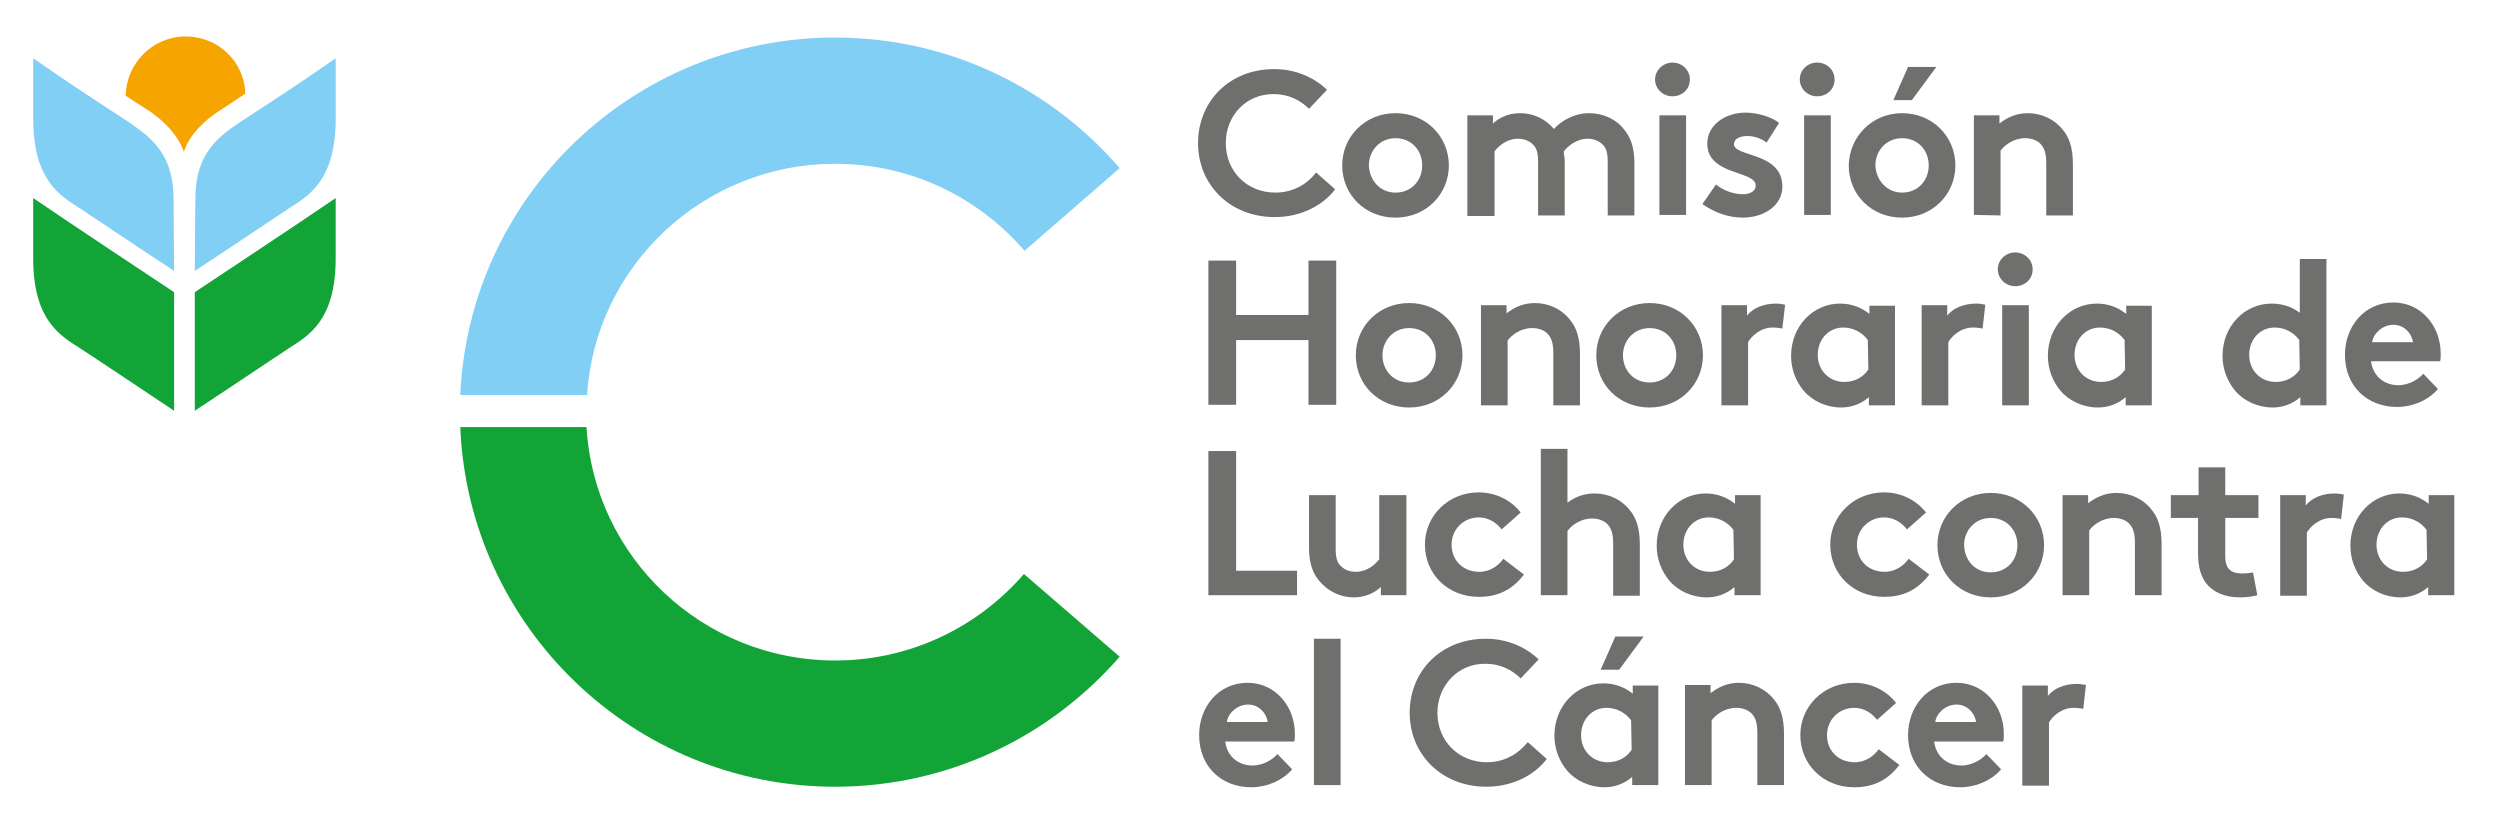 <?xml version="1.0" encoding="utf-8"?>
<!-- Generator: Adobe Illustrator 19.2.1, SVG Export Plug-In . SVG Version: 6.00 Build 0)  -->
<svg version="1.1" id="Capa_1" xmlns="http://www.w3.org/2000/svg" xmlns:xlink="http://www.w3.org/1999/xlink" x="0px" y="0px"
	 viewBox="0 0 459.5 150.7" style="enable-background:new 0 0 459.5 150.7;" xml:space="preserve">
<style type="text/css">
	.st0{fill:#F6A500;}
	.st1{fill:#81CFF4;}
	.st2{fill:#13A438;}
	.st3{fill:#6F6F6E;}
</style>
<g>
	<path class="st0" d="M40.1,20.5c1.7-1.1,3.4-2.2,5-3.3c-0.2-5.9-5-10.5-11-10.5s-10.9,4.9-11,10.9c1.5,1,2.9,1.9,4.5,2.9
		c2.3,1.6,5.1,4.2,6.2,7.4C34.8,24.7,37.8,22,40.1,20.5z"/>
	<path class="st1" d="M23.3,22.2c-6-3.9-11.2-7.3-17.2-11.5v11.1c0,11.4,5,14.2,8.6,16.5C20.2,42,32,49.8,32,49.8l-0.1-13.2
		C31.9,28,27.5,25.1,23.3,22.2z"/>
	<path class="st1" d="M44.5,22.2c-4.2,2.8-8.6,5.8-8.6,14.4l-0.1,13.2c0,0,11.8-7.8,17.3-11.5c3.6-2.3,8.6-5.1,8.6-16.5V10.7
		C55.7,14.9,50.5,18.3,44.5,22.2z"/>
	<path class="st2" d="M6.1,47.5c0,11.4,5,14.2,8.6,16.5C20.2,67.6,32,75.5,32,75.5V53.7c0,0-19.8-13.1-25.9-17.3
		C6.1,36.4,6.1,47.5,6.1,47.5z"/>
	<path class="st2" d="M35.8,75.5c0,0,11.8-7.8,17.3-11.5c3.6-2.3,8.6-5.1,8.6-16.5V36.4c-6.1,4.2-25.9,17.3-25.9,17.3
		S35.8,75.5,35.8,75.5z"/>
</g>
<g>
	<path class="st1" d="M153.5,30.1c13.9,0,26.4,6.2,34.8,16l17.5-15.2c-12.7-14.7-31.4-24-52.3-24c-37.1,0-67.3,29.2-68.9,65.7h23.3
		C109.4,48.9,129.3,30.1,153.5,30.1z"/>
	<path class="st2" d="M153.5,121.4c-24.4,0-44.3-19-45.7-42.9H84.6c1.5,36.7,31.8,66.1,68.9,66.1c20.9,0,39.6-9.3,52.3-23.9
		l-17.6-15.2C179.8,115.2,167.4,121.4,153.5,121.4z"/>
</g>
<g>
	<g>
		<path class="st3" d="M225.3,26.3c0,5.2,3.9,9.1,9.1,9.1c3.4,0,6-1.7,7.5-3.7l3.5,3.1c-2.3,3-6.3,5.1-11.1,5.1
			c-8.3,0-14.1-6-14.1-13.6s5.7-13.6,14-13.6c3.9,0,7.3,1.5,9.7,3.8l-3.3,3.5c-1.6-1.6-3.8-2.7-6.4-2.7
			C229.1,17.2,225.3,21.2,225.3,26.3z"/>
		<path class="st3" d="M256.5,20.8c5.6,0,9.8,4.3,9.8,9.6s-4.2,9.6-9.8,9.6c-5.6,0-9.8-4.2-9.8-9.6
			C246.7,25.1,250.9,20.8,256.5,20.8z M256.5,35.4c2.9,0,4.9-2.2,4.9-5s-2-5-4.9-5s-4.9,2.3-4.9,5C251.7,33.1,253.6,35.4,256.5,35.4
			z"/>
		<path class="st3" d="M269.7,39.5V21.2h4.7v1.5c1.4-1.3,3.2-1.9,5-1.9c2.5,0,4.7,1.1,6.2,2.9c1.5-1.6,3.8-2.9,6.5-2.9
			c2.5,0,5,1.1,6.4,3c1.2,1.4,1.9,3.3,1.9,6.1v9.7h-4.9v-9.9c0-1.7-0.3-2.5-0.9-3.1c-0.8-0.8-1.8-1.1-2.8-1.1
			c-2.1,0-3.8,1.5-4.4,2.4c0.1,0.6,0.2,1.3,0.2,2v9.7h-4.9v-9.9c0-1.7-0.3-2.5-0.9-3.1c-0.8-0.8-1.8-1.1-2.8-1.1
			c-2.1,0-3.6,1.4-4.3,2.3v11.9h-5V39.5z"/>
		<path class="st3" d="M307.4,11.5c1.8,0,3.2,1.4,3.2,3.1c0,1.8-1.4,3.1-3.2,3.1c-1.8,0-3.2-1.4-3.2-3.1
			C304.2,12.9,305.7,11.5,307.4,11.5z M309.9,39.5H305V21.2h4.9V39.5z"/>
		<path class="st3" d="M315.4,33.9c1.3,1.1,3.2,1.8,5,1.8c1.3,0,2.3-0.6,2.3-1.6c0-2.8-8.9-1.8-8.9-7.7c0-3.5,3.4-5.7,7-5.7
			c2.4,0,5,0.9,6.2,1.9l-2.3,3.6c-0.9-0.7-2.2-1.2-3.5-1.2c-1.4,0-2.5,0.5-2.5,1.5c0,2.4,8.9,1.4,8.9,7.8c0,3.5-3.4,5.7-7.3,5.7
			c-2.5,0-5.2-0.9-7.4-2.5L315.4,33.9z"/>
		<path class="st3" d="M334,11.5c1.8,0,3.2,1.4,3.2,3.1c0,1.8-1.4,3.1-3.2,3.1c-1.8,0-3.2-1.4-3.2-3.1S332.2,11.5,334,11.5z
			 M336.5,39.5h-4.9V21.2h4.9V39.5z"/>
		<path class="st3" d="M349.6,20.8c5.6,0,9.8,4.3,9.8,9.6s-4.2,9.6-9.8,9.6c-5.6,0-9.8-4.2-9.8-9.6
			C339.9,25.1,344.1,20.8,349.6,20.8z M349.6,35.4c2.9,0,4.9-2.2,4.9-5s-2-5-4.9-5s-4.9,2.3-4.9,5C344.8,33.1,346.8,35.4,349.6,35.4
			z M355.9,12.3l-4.5,6.1H348l2.7-6.1C350.7,12.3,355.9,12.3,355.9,12.3z"/>
		<path class="st3" d="M362.8,39.5V21.2h4.7v1.5c1.4-1.1,3.1-1.9,5.2-1.9c2.5,0,4.9,1.1,6.4,3c1.2,1.4,1.9,3.3,1.9,6.4v9.4h-4.9
			v-9.7c0-1.8-0.4-2.8-1.1-3.5c-0.6-0.6-1.6-1-2.8-1c-2.1,0-3.8,1.3-4.5,2.3v11.9L362.8,39.5L362.8,39.5z"/>
		<path class="st3" d="M240.5,62.5h-13.3v11.9h-5.1V47.9h5.1v10h13.3v-10h5.1v26.5h-5.1V62.5z"/>
		<path class="st3" d="M259,55.7c5.6,0,9.8,4.3,9.8,9.6s-4.2,9.6-9.8,9.6c-5.6,0-9.8-4.2-9.8-9.6C249.2,60,253.4,55.7,259,55.7z
			 M259,70.3c2.9,0,4.9-2.2,4.9-5s-2-5-4.9-5s-4.9,2.3-4.9,5C254.1,68.1,256.1,70.3,259,70.3z"/>
		<path class="st3" d="M272.2,74.5V56.1h4.7v1.5c1.4-1.1,3.1-1.9,5.2-1.9c2.5,0,4.9,1.1,6.4,3c1.2,1.4,1.9,3.3,1.9,6.4v9.4h-4.9
			v-9.7c0-1.8-0.4-2.8-1.1-3.5c-0.6-0.6-1.6-1-2.8-1c-2.1,0-3.8,1.3-4.5,2.3v11.9H272.2z"/>
		<path class="st3" d="M303.2,55.7c5.6,0,9.8,4.3,9.8,9.6s-4.2,9.6-9.8,9.6c-5.6,0-9.8-4.2-9.8-9.6C293.4,60,297.6,55.7,303.2,55.7z
			 M303.2,70.3c2.9,0,4.9-2.2,4.9-5s-2-5-4.9-5s-4.9,2.3-4.9,5C298.3,68.1,300.3,70.3,303.2,70.3z"/>
		<path class="st3" d="M327.6,60.4c-0.3-0.1-1.1-0.2-1.8-0.2c-2.2,0-3.9,1.6-4.5,2.7v11.6h-4.9V56.1h4.7V58c1.1-1.4,3.1-2.2,5.3-2.2
			c0.7,0,1.1,0.1,1.7,0.2L327.6,60.4z"/>
		<path class="st3" d="M348.2,74.5h-4.7V73c-1.5,1.3-3.3,1.9-5.1,1.9c-2.7,0-5.3-1.2-6.9-3.1c-1.4-1.7-2.3-3.9-2.3-6.4
			c0-5.4,4-9.6,9-9.6c2.1,0,3.9,0.7,5.4,1.9v-1.5h4.7v18.3H348.2z M343.3,62.5c-1-1.4-2.7-2.3-4.5-2.3c-2.9,0-4.7,2.4-4.7,5
			c0,2.9,2.1,5,4.9,5c1.9,0,3.5-0.9,4.4-2.3L343.3,62.5L343.3,62.5z"/>
		<path class="st3" d="M364.4,60.4c-0.3-0.1-1.1-0.2-1.8-0.2c-2.2,0-3.9,1.6-4.5,2.7v11.6h-4.9V56.1h4.7V58c1.1-1.4,3.1-2.2,5.3-2.2
			c0.7,0,1.1,0.1,1.7,0.2L364.4,60.4z"/>
		<path class="st3" d="M370.4,46.4c1.8,0,3.2,1.4,3.2,3.1c0,1.8-1.4,3.1-3.2,3.1c-1.8,0-3.2-1.4-3.2-3.1
			C367.2,47.8,368.6,46.4,370.4,46.4z M372.9,74.5H368V56.1h4.9V74.5z"/>
		<path class="st3" d="M395.4,74.5h-4.7V73c-1.5,1.3-3.3,1.9-5.1,1.9c-2.7,0-5.3-1.2-6.9-3.1c-1.4-1.7-2.3-3.9-2.3-6.4
			c0-5.4,4-9.6,9-9.6c2.1,0,3.9,0.7,5.4,1.9v-1.5h4.7v18.3H395.4z M390.5,62.5c-1-1.4-2.7-2.3-4.5-2.3c-2.9,0-4.7,2.4-4.7,5
			c0,2.9,2.1,5,4.9,5c1.9,0,3.5-0.9,4.4-2.3L390.5,62.5L390.5,62.5z"/>
		<path class="st3" d="M422.8,74.5V73c-1.5,1.3-3.3,1.9-5.1,1.9c-2.7,0-5.3-1.2-6.9-3.1c-1.4-1.7-2.3-3.9-2.3-6.4c0-5.4,4-9.6,9-9.6
			c2,0,3.8,0.6,5.2,1.7v-9.9h4.9v26.9C427.6,74.5,422.8,74.5,422.8,74.5z M422.6,62.5c-1-1.4-2.7-2.3-4.5-2.3c-2.9,0-4.7,2.4-4.7,5
			c0,2.9,2.1,5,4.9,5c1.9,0,3.5-0.9,4.4-2.3L422.6,62.5L422.6,62.5z"/>
		<path class="st3" d="M448.1,71.5c-1.8,2.1-4.7,3.3-7.5,3.3c-5.5,0-9.6-3.8-9.6-9.6c0-5.1,3.5-9.6,8.9-9.6c5.1,0,8.7,4.3,8.7,9.4
			c0,0.5,0,1-0.1,1.4h-12.7c0.3,2.6,2.3,4.4,5,4.4c2.1,0,3.8-1.2,4.6-2.1L448.1,71.5z M443.5,62.9c-0.2-1.6-1.6-3.2-3.6-3.2
			s-3.7,1.6-3.9,3.2H443.5z"/>
		<path class="st3" d="M222.1,82.9h5.1v22h11.2v4.5h-16.3V82.9z"/>
		<path class="st3" d="M258.5,91v18.4h-4.7v-1.5c-1.4,1.3-3.2,1.9-5,1.9c-2.5,0-4.8-1.2-6.3-3c-1.2-1.4-1.9-3.3-1.9-6.1V91h4.9v9.9
			c0,1.7,0.3,2.5,0.9,3.1c0.8,0.8,1.8,1.1,2.8,1.1c2.1,0,3.6-1.4,4.3-2.3V91H258.5z"/>
		<path class="st3" d="M280.1,105.6c-2.2,2.9-4.9,4.1-8.3,4.1c-5.7,0-9.9-4.2-9.9-9.6c0-5.3,4.3-9.6,9.9-9.6c3.2,0,6,1.5,7.7,3.7
			l-3.5,3.1c-1-1.3-2.5-2.2-4.2-2.2c-2.8,0-5,2.2-5,5c0,2.9,2.1,5,5.1,5c2,0,3.6-1.2,4.4-2.4L280.1,105.6z"/>
		<path class="st3" d="M288.1,109.4h-4.9V82.5h4.9v9.9c1.4-1.1,3.1-1.7,5-1.7c2.5,0,4.9,1.1,6.4,3c1.2,1.4,1.9,3.3,1.9,6.4v9.4h-4.9
			v-9.7c0-1.8-0.4-2.8-1.1-3.5c-0.6-0.6-1.6-1-2.8-1c-2.1,0-3.8,1.3-4.5,2.3V109.4z"/>
		<path class="st3" d="M323.5,109.4h-4.7v-1.5c-1.5,1.3-3.3,1.9-5.1,1.9c-2.7,0-5.3-1.2-6.9-3.1c-1.4-1.7-2.3-3.9-2.3-6.4
			c0-5.4,4-9.6,9-9.6c2.1,0,3.9,0.7,5.4,1.9V91h4.7v18.4H323.5z M318.6,97.4c-1-1.4-2.7-2.3-4.5-2.3c-2.9,0-4.7,2.4-4.7,5
			c0,2.9,2.1,5,4.9,5c1.9,0,3.5-0.9,4.4-2.3L318.6,97.4L318.6,97.4z"/>
		<path class="st3" d="M354.6,105.6c-2.2,2.9-4.9,4.1-8.3,4.1c-5.7,0-9.9-4.2-9.9-9.6c0-5.3,4.3-9.6,9.9-9.6c3.2,0,6,1.5,7.7,3.7
			l-3.5,3.1c-1-1.3-2.5-2.2-4.2-2.2c-2.8,0-5,2.2-5,5c0,2.9,2.1,5,5.1,5c2,0,3.6-1.2,4.4-2.4L354.6,105.6z"/>
		<path class="st3" d="M365.9,90.6c5.6,0,9.8,4.3,9.8,9.6c0,5.3-4.2,9.6-9.8,9.6c-5.6,0-9.8-4.2-9.8-9.6
			C356.1,94.9,360.3,90.6,365.9,90.6z M365.9,105.2c2.9,0,4.9-2.2,4.9-5s-2-5-4.9-5s-4.9,2.3-4.9,5C361.1,103,363,105.2,365.9,105.2
			z"/>
		<path class="st3" d="M379.1,109.4V91h4.7v1.5c1.4-1.1,3.1-1.9,5.2-1.9c2.5,0,4.9,1.1,6.4,3c1.2,1.4,1.9,3.3,1.9,6.4v9.4h-4.9v-9.7
			c0-1.8-0.4-2.8-1.1-3.5c-0.6-0.6-1.6-1-2.8-1c-2.1,0-3.8,1.3-4.5,2.3v11.9C384,109.4,379.1,109.4,379.1,109.4z"/>
		<path class="st3" d="M414.9,109.4c-0.6,0.2-2.1,0.4-3.1,0.4c-3,0-5.1-1-6.4-2.7c-0.9-1.3-1.4-2.9-1.4-5.5v-6.4h-5V91h5.1v-5.1h4.9
			V91h6.1v4.2H409v7c0,1.1,0.2,1.8,0.6,2.3c0.5,0.6,1.3,0.9,2.5,0.9c0.7,0,1.7-0.1,2-0.2L414.9,109.4z"/>
		<path class="st3" d="M430.3,95.4c-0.3-0.1-1.1-0.2-1.8-0.2c-2.2,0-3.9,1.6-4.5,2.7v11.6h-4.9V91h4.7v1.9c1.1-1.4,3.1-2.2,5.3-2.2
			c0.7,0,1.1,0.1,1.7,0.2L430.3,95.4z"/>
		<path class="st3" d="M451,109.4h-4.7v-1.5c-1.5,1.3-3.3,1.9-5.1,1.9c-2.7,0-5.3-1.2-6.9-3.1c-1.4-1.7-2.3-3.9-2.3-6.4
			c0-5.4,4-9.6,9-9.6c2.1,0,3.9,0.7,5.4,1.9V91h4.7v18.4H451z M446,97.4c-1-1.4-2.7-2.3-4.5-2.3c-2.9,0-4.7,2.4-4.7,5
			c0,2.9,2.1,5,4.9,5c1.9,0,3.5-0.9,4.4-2.3L446,97.4L446,97.4z"/>
		<path class="st3" d="M237.5,141.4c-1.8,2.1-4.7,3.3-7.5,3.3c-5.5,0-9.6-3.8-9.6-9.6c0-5.1,3.5-9.6,8.9-9.6c5.1,0,8.7,4.3,8.7,9.4
			c0,0.5,0,1-0.1,1.4h-12.7c0.3,2.6,2.3,4.4,5,4.4c2.1,0,3.8-1.2,4.6-2.1L237.5,141.4z M233,132.7c-0.2-1.6-1.6-3.2-3.6-3.2
			s-3.7,1.6-3.9,3.2H233z"/>
		<path class="st3" d="M246.4,144.3h-4.9v-26.9h4.9V144.3z"/>
		<path class="st3" d="M264.2,131c0,5.2,3.9,9.1,9.1,9.1c3.4,0,5.9-1.7,7.5-3.7l3.5,3.1c-2.3,3-6.3,5.1-11.1,5.1
			c-8.3,0-14.1-6-14.1-13.6c0-7.6,5.7-13.6,14-13.6c3.9,0,7.3,1.5,9.7,3.8l-3.3,3.5c-1.6-1.6-3.8-2.7-6.4-2.7
			C268,121.9,264.2,126,264.2,131z"/>
		<path class="st3" d="M304.7,144.3H300v-1.5c-1.5,1.3-3.3,1.9-5.1,1.9c-2.7,0-5.3-1.2-6.9-3.1c-1.4-1.7-2.3-3.9-2.3-6.4
			c0-5.4,4-9.6,9-9.6c2.1,0,3.9,0.7,5.4,1.9V126h4.7v18.3H304.7z M299.8,132.4c-1-1.4-2.7-2.3-4.5-2.3c-2.9,0-4.7,2.4-4.7,5
			c0,2.9,2.1,5,4.9,5c1.9,0,3.5-0.9,4.4-2.3L299.8,132.4L299.8,132.4z M302.1,117l-4.5,6.1h-3.4l2.7-6.1H302.1z"/>
		<path class="st3" d="M309.7,144.3v-18.4h4.7v1.5c1.4-1.1,3.1-1.9,5.2-1.9c2.5,0,4.9,1.1,6.4,3c1.2,1.4,1.9,3.3,1.9,6.4v9.4H323
			v-9.7c0-1.8-0.4-2.8-1.1-3.5c-0.6-0.6-1.6-1-2.8-1c-2.1,0-3.8,1.3-4.5,2.3v11.9L309.7,144.3L309.7,144.3z"/>
		<path class="st3" d="M349.1,140.6c-2.2,2.9-4.9,4.1-8.3,4.1c-5.7,0-9.9-4.2-9.9-9.6c0-5.3,4.3-9.6,9.9-9.6c3.2,0,6,1.5,7.7,3.7
			l-3.5,3.1c-1-1.3-2.5-2.2-4.2-2.2c-2.8,0-5,2.2-5,5c0,2.9,2.1,5,5.1,5c2,0,3.6-1.2,4.4-2.4L349.1,140.6z"/>
		<path class="st3" d="M367.8,141.4c-1.8,2.1-4.7,3.3-7.5,3.3c-5.5,0-9.6-3.8-9.6-9.6c0-5.1,3.5-9.6,8.9-9.6c5.1,0,8.7,4.3,8.7,9.4
			c0,0.5,0,1-0.1,1.4h-12.7c0.3,2.6,2.3,4.4,5,4.4c2.1,0,3.8-1.2,4.6-2.1L367.8,141.4z M363.2,132.7c-0.2-1.6-1.6-3.2-3.6-3.2
			s-3.7,1.6-3.9,3.2H363.2z"/>
		<path class="st3" d="M382.9,130.3c-0.3-0.1-1.1-0.2-1.8-0.2c-2.2,0-3.9,1.6-4.5,2.7v11.6h-4.9V126h4.7v1.9
			c1.1-1.4,3.1-2.2,5.3-2.2c0.7,0,1.1,0.1,1.7,0.2L382.9,130.3z"/>
	</g>
</g>
</svg>
